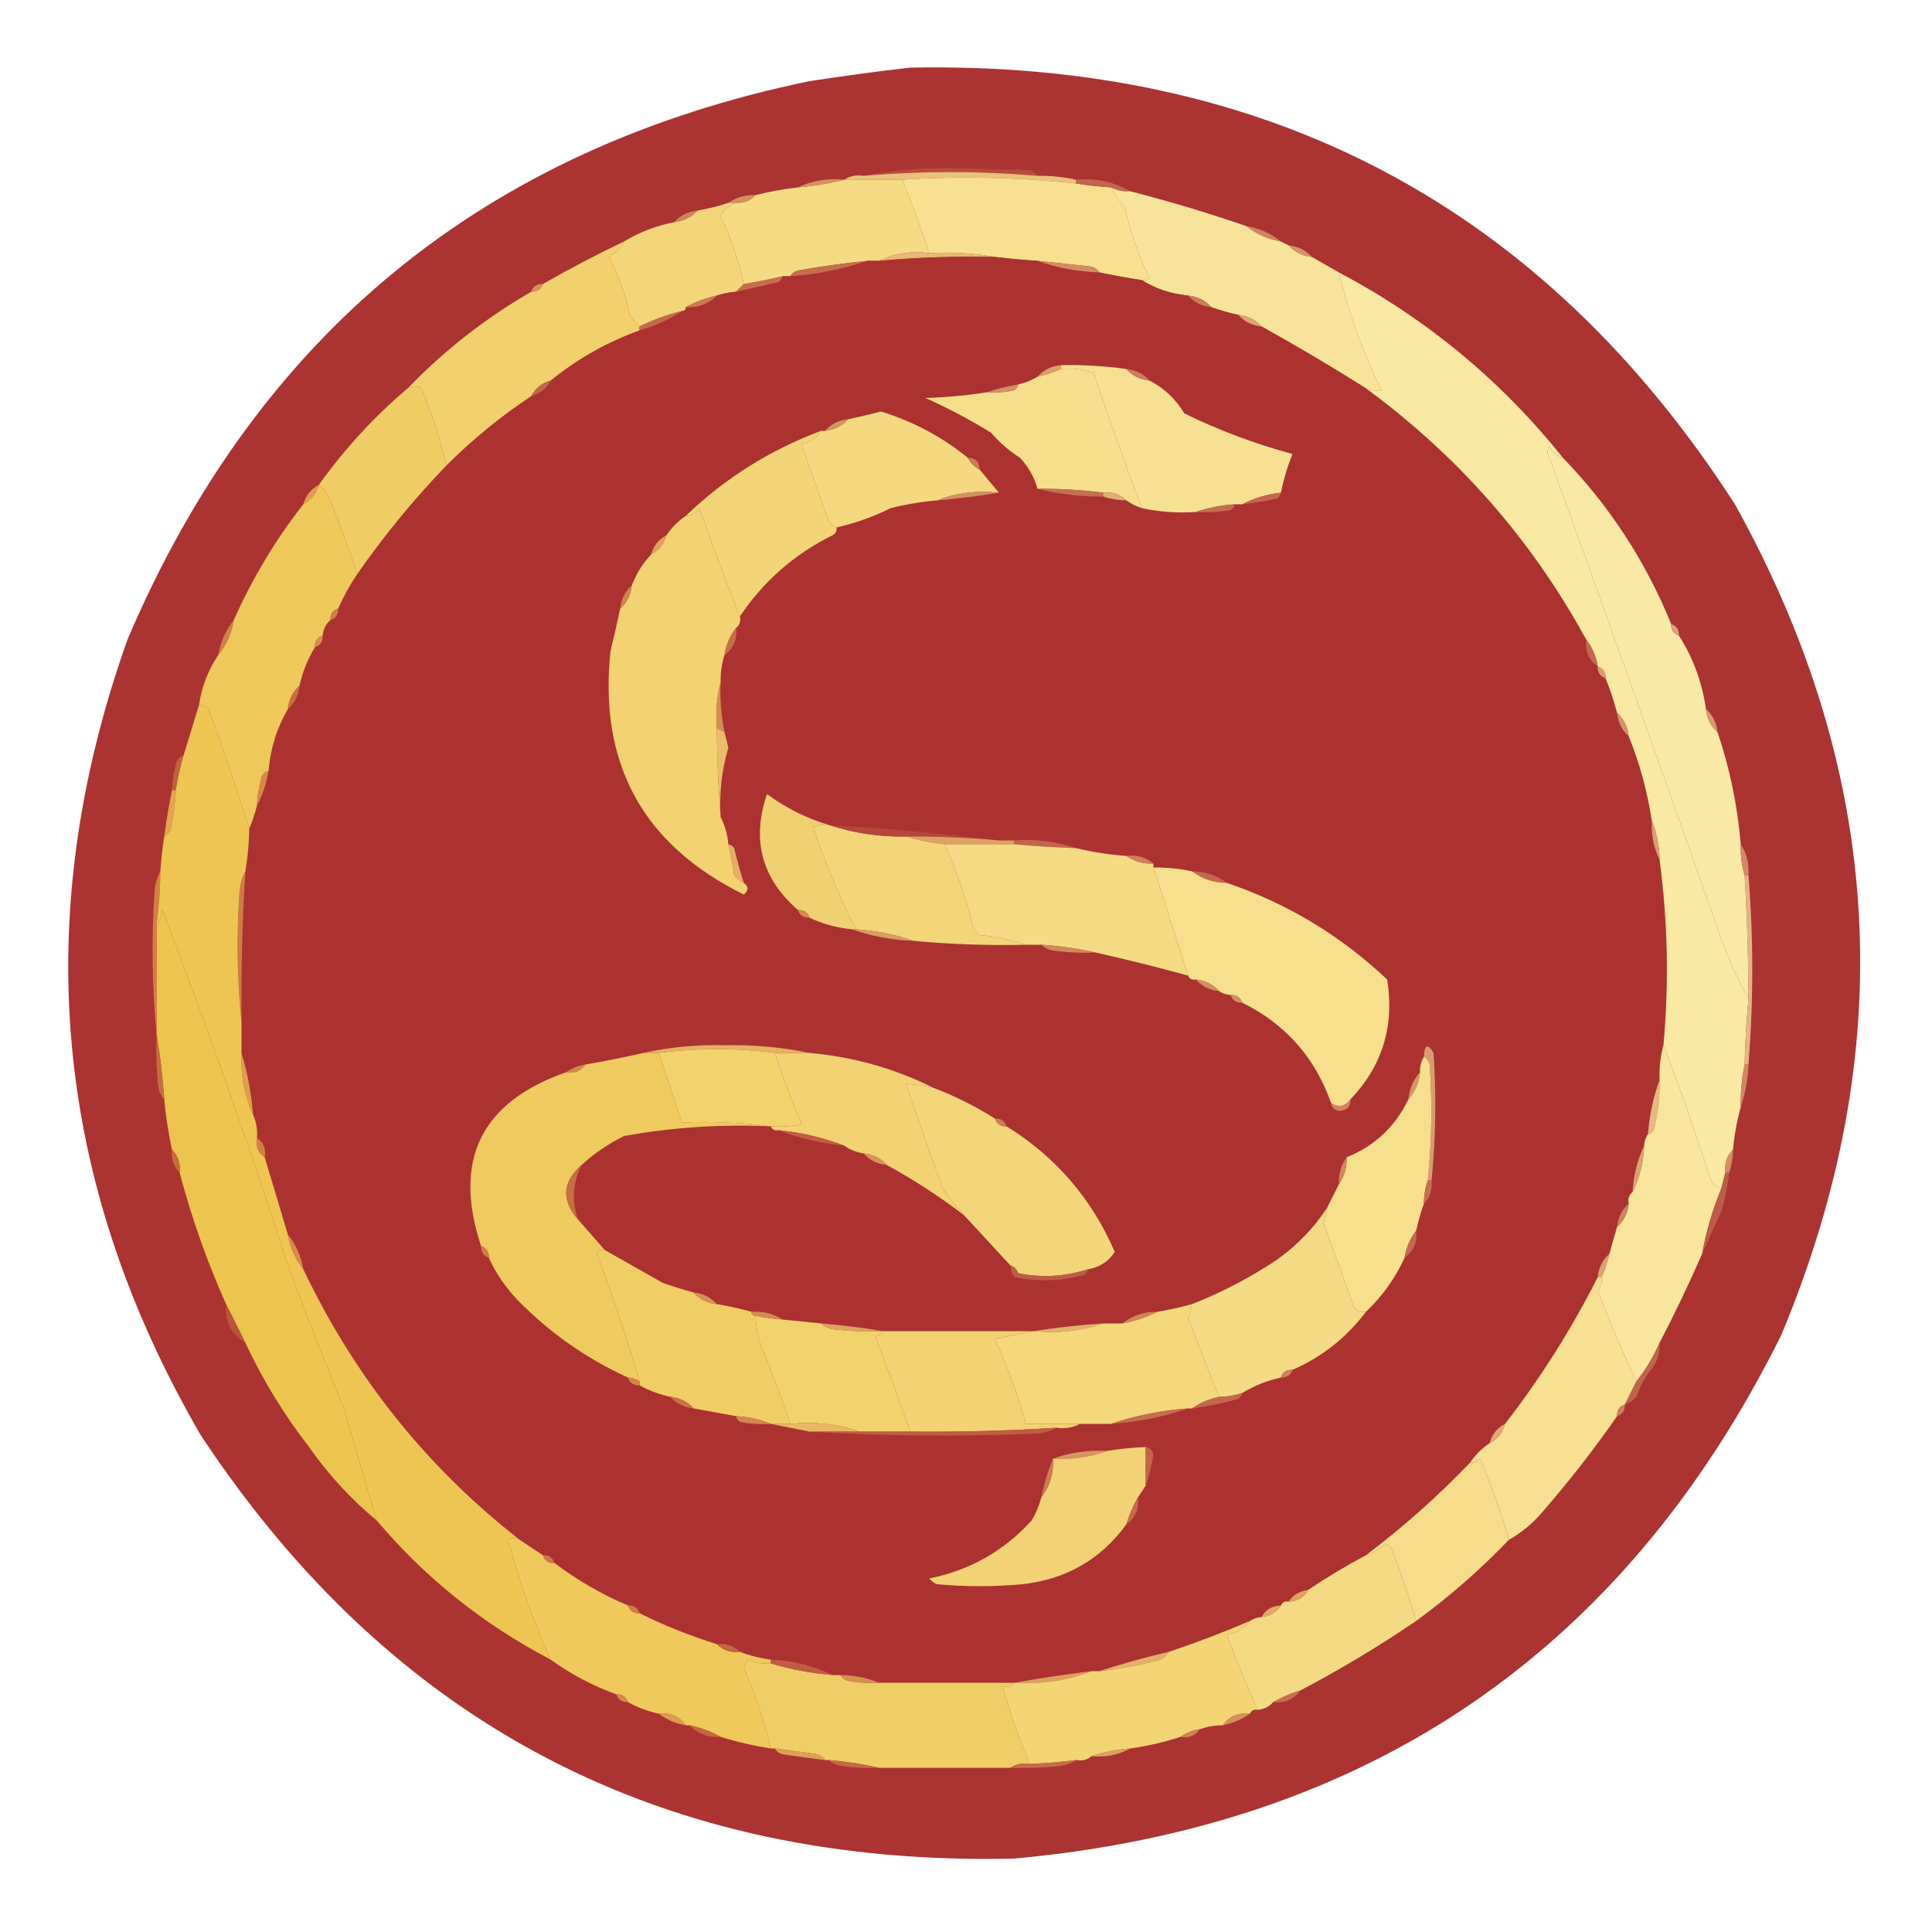 <?xml version="1.0" encoding="UTF-8"?> <svg xmlns="http://www.w3.org/2000/svg" xmlns:xlink="http://www.w3.org/1999/xlink" width="500px" height="500px" style="shape-rendering:geometricPrecision; text-rendering:geometricPrecision; image-rendering:optimizeQuality; fill-rule:evenodd; clip-rule:evenodd"> <g> <path style="opacity:0.998" fill="#ab3332" d="M 235.5,17.5 C 328.079,15.696 399.246,53.362 449,130.5C 487.757,200.221 491.757,271.887 461,345.5C 420.282,427.477 354.115,472.644 262.5,481C 171.803,483.075 101.636,446.575 52,371.5C 13.806,305.852 7.473,237.185 33,165.5C 66.605,86.565 125.438,38.399 209.5,21C 218.292,19.652 226.959,18.486 235.5,17.5 Z"></path> </g> <g> <path style="opacity:1" fill="#b64c3e" d="M 268.5,45.5 C 253.491,44.225 238.491,44.225 223.5,45.5C 230.301,44.169 237.467,43.503 245,43.5C 252.167,43.667 259.333,43.833 266.5,44C 267.416,44.278 268.082,44.778 268.5,45.5 Z"></path> </g> <g> <path style="opacity:1" fill="#e9c27c" d="M 268.5,45.5 C 271.881,45.459 275.214,45.793 278.5,46.5C 278.5,46.833 278.5,47.167 278.5,47.5C 263.5,45.874 248.5,45.541 233.5,46.5C 228.5,46.5 223.5,46.5 218.5,46.5C 219.919,45.549 221.585,45.215 223.5,45.5C 238.491,44.225 253.491,44.225 268.5,45.5 Z"></path> </g> <g> <path style="opacity:1" fill="#f5dc84" d="M 218.5,46.5 C 223.5,46.5 228.5,46.5 233.5,46.5C 236.029,52.752 238.362,59.086 240.5,65.5C 235.706,64.903 231.373,65.57 227.5,67.5C 226.5,67.5 225.5,67.5 224.5,67.5C 218.476,68.099 212.476,68.932 206.5,70C 205.584,70.278 204.918,70.778 204.5,71.5C 203.833,71.5 203.167,71.5 202.5,71.5C 199.198,72.294 195.865,72.96 192.5,73.5C 191.188,67.396 189.188,61.562 186.5,56C 187.347,54.229 188.68,53.063 190.5,52.5C 192.553,52.598 194.22,51.931 195.5,50.5C 199.112,49.578 202.779,48.911 206.5,48.5C 210.684,48.149 214.684,47.482 218.5,46.5 Z"></path> </g> <g> <path style="opacity:1" fill="#f7e190" d="M 278.5,47.5 C 281.482,47.963 284.482,48.296 287.5,48.5C 288.421,50.269 289.588,51.935 291,53.5C 292.493,59.968 294.659,66.135 297.5,72C 296.906,72.464 296.239,72.631 295.5,72.5C 291.807,71.94 288.14,71.273 284.5,70.5C 284.082,69.778 283.416,69.278 282.5,69C 277.829,68.463 273.162,67.963 268.5,67.5C 264.821,67.276 261.154,66.942 257.5,66.5C 252.025,65.511 246.358,65.178 240.5,65.5C 238.362,59.086 236.029,52.752 233.5,46.5C 248.5,45.541 263.5,45.874 278.5,47.5 Z"></path> </g> <g> <path style="opacity:1" fill="#c2664d" d="M 278.5,47.5 C 278.5,47.167 278.5,46.833 278.5,46.5C 283.607,46.044 288.274,47.044 292.5,49.5C 290.708,49.634 289.042,49.301 287.5,48.5C 284.482,48.296 281.482,47.963 278.5,47.5 Z"></path> </g> <g> <path style="opacity:1" fill="#d5935f" d="M 218.5,46.5 C 214.684,47.482 210.684,48.149 206.5,48.5C 210.183,46.75 214.183,46.083 218.5,46.5 Z"></path> </g> <g> <path style="opacity:1" fill="#d5915c" d="M 195.5,50.5 C 194.22,51.931 192.553,52.598 190.5,52.5C 189.833,52.5 189.167,52.5 188.5,52.5C 190.515,51.076 192.848,50.41 195.5,50.5 Z"></path> </g> <g> <path style="opacity:1" fill="#cf8456" d="M 180.5,54.5 C 178.967,56.245 176.967,57.245 174.5,57.5C 176.033,55.755 178.033,54.755 180.5,54.5 Z"></path> </g> <g> <path style="opacity:1" fill="#f3d679" d="M 188.5,52.5 C 189.167,52.5 189.833,52.5 190.5,52.5C 188.68,53.063 187.347,54.229 186.5,56C 189.188,61.562 191.188,67.396 192.5,73.5C 191.833,74.167 191.167,74.833 190.5,75.5C 188.784,75.629 187.117,75.962 185.5,76.5C 182.603,77.129 179.936,78.129 177.5,79.5C 177.5,80.167 177.167,80.5 176.5,80.5C 172.605,81.462 168.939,82.796 165.5,84.5C 164.685,83.571 163.852,82.571 163,81.5C 161.923,76.172 160.09,71.172 157.5,66.5C 159.375,65.591 160.708,64.257 161.5,62.5C 165.499,60.078 169.832,58.412 174.5,57.5C 176.967,57.245 178.967,56.245 180.5,54.5C 183.221,54.037 185.888,53.37 188.5,52.5 Z"></path> </g> <g> <path style="opacity:1" fill="#cf8561" d="M 322.5,58.5 C 325.947,59.083 328.947,60.416 331.5,62.5C 328.053,61.917 325.053,60.584 322.5,58.5 Z"></path> </g> <g> <path style="opacity:1" fill="#f7e49a" d="M 287.5,48.5 C 289.042,49.301 290.708,49.634 292.5,49.5C 302.645,52.105 312.645,55.105 322.5,58.5C 325.053,60.584 328.053,61.917 331.5,62.5C 332.167,62.833 332.833,63.167 333.5,63.5C 335.033,65.245 337.033,66.245 339.5,66.5C 341.833,67.833 344.167,69.167 346.5,70.5C 349.085,81.09 352.751,91.256 357.5,101C 356.181,101.195 354.847,101.028 353.5,100.5C 344.588,94.883 335.588,89.549 326.5,84.5C 324.967,82.755 322.967,81.755 320.5,81.5C 318.106,80.985 315.772,80.319 313.5,79.5C 311.967,77.755 309.967,76.755 307.5,76.5C 303.052,76.066 299.052,74.732 295.5,72.5C 296.239,72.631 296.906,72.464 297.5,72C 294.659,66.135 292.493,59.968 291,53.5C 289.588,51.935 288.421,50.269 287.5,48.5 Z"></path> </g> <g> <path style="opacity:1" fill="#e6b976" d="M 240.5,65.5 C 246.358,65.178 252.025,65.511 257.5,66.5C 247.468,66.27 237.468,66.604 227.5,67.5C 231.373,65.57 235.706,64.903 240.5,65.5 Z"></path> </g> <g> <path style="opacity:1" fill="#d5936d" d="M 333.5,63.5 C 335.967,63.755 337.967,64.755 339.5,66.5C 337.033,66.245 335.033,65.245 333.5,63.5 Z"></path> </g> <g> <path style="opacity:1" fill="#ab3231" d="M 257.5,66.5 C 261.154,66.942 264.821,67.276 268.5,67.5C 273.547,69.306 278.88,70.306 284.5,70.5C 288.14,71.273 291.807,71.94 295.5,72.5C 299.052,74.732 303.052,76.066 307.5,76.5C 309.033,78.245 311.033,79.245 313.5,79.5C 315.772,80.319 318.106,80.985 320.5,81.5C 322.033,83.245 324.033,84.245 326.5,84.5C 335.588,89.549 344.588,94.883 353.5,100.5C 377.397,118.025 396.397,139.692 410.5,165.5C 410.166,168.491 411.166,170.824 413.5,172.5C 413.427,174.027 414.094,175.027 415.5,175.5C 416.698,178.426 417.698,181.426 418.5,184.5C 418.755,186.967 419.755,188.967 421.5,190.5C 424.345,197.527 426.345,204.861 427.5,212.5C 427.322,216.122 427.989,219.456 429.5,222.5C 431.623,238.418 431.956,254.418 430.5,270.5C 429.701,273.43 429.368,276.43 429.5,279.5C 427.87,283.911 426.87,288.578 426.5,293.5C 425.89,294.391 425.557,295.391 425.5,296.5C 423.755,300.2 422.755,304.2 422.5,308.5C 421.596,309.209 421.263,310.209 421.5,311.5C 419.755,313.033 418.755,315.033 418.5,317.5C 417.833,319.833 417.167,322.167 416.5,324.5C 414.755,326.033 413.755,328.033 413.5,330.5C 406.717,343.947 398.717,356.614 389.5,368.5C 387.413,369.585 386.08,371.251 385.5,373.5C 383.5,374.833 381.833,376.5 380.5,378.5C 372.069,387.271 363.069,395.271 353.5,402.5C 348.326,405.252 343.326,408.252 338.5,411.5C 336.326,411.75 334.659,412.75 333.5,414.5C 332.508,414.328 331.842,414.662 331.5,415.5C 329.152,415.592 327.486,416.592 326.5,418.5C 325.391,418.557 324.391,418.89 323.5,419.5C 316.566,422.472 309.566,425.139 302.5,427.5C 296.306,428.93 290.306,430.596 284.5,432.5C 283.833,432.5 283.167,432.5 282.5,432.5C 275.673,433.331 269.006,434.331 262.5,435.5C 250.833,435.5 239.167,435.5 227.5,435.5C 224.411,434.215 221.078,433.549 217.5,433.5C 216.833,433.5 216.167,433.5 215.5,433.5C 210.545,431.11 205.212,429.776 199.5,429.5C 196.733,429.142 194.067,428.475 191.5,427.5C 189.898,425.926 187.898,425.259 185.5,425.5C 178.5,423.322 171.834,420.655 165.5,417.5C 165.027,416.094 164.027,415.427 162.5,415.5C 155.668,412.588 149.334,408.921 143.5,404.5C 143.027,403.094 142.027,402.427 140.5,402.5C 138.5,401.167 136.5,399.833 134.5,398.5C 110.473,379.769 91.806,356.436 78.5,328.5C 77.917,325.053 76.584,322.053 74.5,319.5C 72.5,312.833 70.5,306.167 68.5,299.5C 68.88,297.302 68.213,295.635 66.5,294.5C 66.675,292.379 66.341,290.379 65.5,288.5C 65.044,282.939 64.044,277.606 62.5,272.5C 62.5,269.833 62.5,267.167 62.5,264.5C 62.367,251.484 62.701,238.484 63.5,225.5C 64.114,221.865 64.448,218.198 64.5,214.5C 65.285,212.626 65.952,210.626 66.5,208.5C 67.946,205.746 68.946,202.746 69.5,199.5C 69.984,193.719 71.651,188.386 74.5,183.5C 76.245,181.967 77.245,179.967 77.5,177.5C 78.298,173.911 79.631,170.578 81.5,167.5C 82.906,167.027 83.573,166.027 83.5,164.5C 83.66,162.847 84.326,161.514 85.5,160.5C 86.906,160.027 87.573,159.027 87.5,157.5C 88.913,154.339 90.58,151.339 92.5,148.5C 99.381,138.61 107.048,129.276 115.5,120.5C 122.252,113.744 129.586,107.744 137.5,102.5C 139.795,101.864 141.461,100.531 142.5,98.5C 149.412,92.876 157.078,88.543 165.5,85.5C 169.527,84.391 173.193,82.724 176.5,80.5C 177.167,80.5 177.5,80.167 177.5,79.5C 180.716,79.654 183.383,78.654 185.5,76.5C 187.117,75.962 188.784,75.629 190.5,75.5C 194.144,74.685 197.811,73.852 201.5,73C 202.056,72.617 202.389,72.117 202.5,71.5C 203.167,71.5 203.833,71.5 204.5,71.5C 211.461,70.989 218.127,69.656 224.5,67.5C 225.5,67.5 226.5,67.5 227.5,67.5C 237.468,66.604 247.468,66.27 257.5,66.5 Z"></path> </g> <g> <path style="opacity:1" fill="#c56e4d" d="M 224.5,67.5 C 218.127,69.656 211.461,70.989 204.5,71.5C 204.918,70.778 205.584,70.278 206.5,70C 212.476,68.932 218.476,68.099 224.5,67.5 Z"></path> </g> <g> <path style="opacity:1" fill="#d38c62" d="M 268.5,67.5 C 273.162,67.963 277.829,68.463 282.5,69C 283.416,69.278 284.082,69.778 284.5,70.5C 278.88,70.306 273.547,69.306 268.5,67.5 Z"></path> </g> <g> <path style="opacity:1" fill="#c56e4c" d="M 202.5,71.5 C 202.389,72.117 202.056,72.617 201.5,73C 197.811,73.852 194.144,74.685 190.5,75.5C 191.167,74.833 191.833,74.167 192.5,73.5C 195.865,72.96 199.198,72.294 202.5,71.5 Z"></path> </g> <g> <path style="opacity:1" fill="#d69359" d="M 140.5,73.5 C 140.027,74.906 139.027,75.573 137.5,75.5C 137.973,74.094 138.973,73.427 140.5,73.5 Z"></path> </g> <g> <path style="opacity:1" fill="#cb7a50" d="M 185.5,76.5 C 183.383,78.654 180.716,79.654 177.5,79.5C 179.936,78.129 182.603,77.129 185.5,76.5 Z"></path> </g> <g> <path style="opacity:1" fill="#cc7e5b" d="M 307.5,76.5 C 309.967,76.755 311.967,77.755 313.5,79.5C 311.033,79.245 309.033,78.245 307.5,76.5 Z"></path> </g> <g> <path style="opacity:1" fill="#f1d06d" d="M 161.5,62.5 C 160.708,64.257 159.375,65.591 157.5,66.5C 160.09,71.172 161.923,76.172 163,81.5C 163.852,82.571 164.685,83.571 165.5,84.5C 165.5,84.833 165.5,85.167 165.5,85.5C 157.078,88.543 149.412,92.876 142.5,98.5C 140.246,99.124 138.579,100.457 137.5,102.5C 129.586,107.744 122.252,113.744 115.5,120.5C 113.945,113.604 111.778,106.937 109,100.5C 108.014,99.829 106.847,99.829 105.5,100.5C 114.996,90.67 125.663,82.337 137.5,75.5C 139.027,75.573 140.027,74.906 140.5,73.5C 147.303,69.597 154.303,65.93 161.5,62.5 Z"></path> </g> <g> <path style="opacity:1" fill="#c46949" d="M 176.5,80.5 C 173.193,82.724 169.527,84.391 165.5,85.5C 165.5,85.167 165.5,84.833 165.5,84.5C 168.939,82.796 172.605,81.462 176.5,80.5 Z"></path> </g> <g> <path style="opacity:1" fill="#dda573" d="M 320.5,81.5 C 322.967,81.755 324.967,82.755 326.5,84.5C 324.033,84.245 322.033,83.245 320.5,81.5 Z"></path> </g> <g> <path style="opacity:1" fill="#f9e9a3" d="M 346.5,70.5 C 369.133,82.463 388.467,98.463 404.5,118.5C 402.926,118.063 401.759,117.063 401,115.5C 400.333,116.5 400.333,117.5 401,118.5C 416.21,160.464 431.21,202.464 446,244.5C 447.914,249.47 450.081,254.137 452.5,258.5C 451.968,264.152 451.635,269.819 451.5,275.5C 450.756,279.119 450.423,282.785 450.5,286.5C 449.515,290.076 448.848,293.742 448.5,297.5C 446.926,299.102 446.259,301.102 446.5,303.5C 446.167,304.833 445.833,306.167 445.5,307.5C 443.868,307.175 442.868,306.175 442.5,304.5C 438.789,292.947 434.789,281.614 430.5,270.5C 431.956,254.418 431.623,238.418 429.5,222.5C 429.451,218.922 428.785,215.589 427.5,212.5C 426.345,204.861 424.345,197.527 421.5,190.5C 421.245,188.033 420.245,186.033 418.5,184.5C 417.698,181.426 416.698,178.426 415.5,175.5C 415.573,173.973 414.906,172.973 413.5,172.5C 413.065,169.843 412.065,167.509 410.5,165.5C 396.397,139.692 377.397,118.025 353.5,100.5C 354.847,101.028 356.181,101.195 357.5,101C 352.751,91.256 349.085,81.09 346.5,70.5 Z"></path> </g> <g> <path style="opacity:1" fill="#f6df8c" d="M 274.5,95.5 C 277.448,95.223 280.281,95.556 283,96.5C 287.025,108.294 291.191,119.961 295.5,131.5C 294.005,131.011 292.671,130.345 291.5,129.5C 289.898,127.926 287.898,127.259 285.5,127.5C 279.862,126.78 274.196,126.447 268.5,126.5C 267.657,123.484 266.157,120.817 264,118.5C 261.205,116.707 258.705,114.54 256.5,112C 251.048,108.625 245.382,105.625 239.5,103C 245.016,102.827 250.349,102.327 255.5,101.5C 257.857,101.663 260.19,101.497 262.5,101C 263.056,100.617 263.389,100.117 263.5,99.5C 265.284,99.108 266.95,98.441 268.5,97.5C 270.579,97.029 272.579,96.363 274.5,95.5 Z"></path> </g> <g> <path style="opacity:1" fill="#f6e192" d="M 274.5,95.5 C 274.5,95.167 274.5,94.833 274.5,94.5C 280.203,94.375 285.87,94.708 291.5,95.5C 293.033,97.245 295.033,98.245 297.5,98.5C 301.287,100.452 304.287,103.286 306.5,107C 315.527,111.397 324.86,114.897 334.5,117.5C 333.201,120.684 332.201,124.017 331.5,127.5C 327.884,127.899 324.55,128.899 321.5,130.5C 320.833,130.5 320.167,130.5 319.5,130.5C 315.96,130.753 312.627,131.419 309.5,132.5C 304.637,132.819 299.97,132.486 295.5,131.5C 291.191,119.961 287.025,108.294 283,96.5C 280.281,95.556 277.448,95.223 274.5,95.5 Z"></path> </g> <g> <path style="opacity:1" fill="#dba06b" d="M 274.5,94.5 C 274.5,94.833 274.5,95.167 274.5,95.5C 272.579,96.363 270.579,97.029 268.5,97.5C 270.033,95.755 272.033,94.755 274.5,94.5 Z"></path> </g> <g> <path style="opacity:1" fill="#cc7f5b" d="M 291.5,95.5 C 293.967,95.755 295.967,96.755 297.5,98.5C 295.033,98.245 293.033,97.245 291.5,95.5 Z"></path> </g> <g> <path style="opacity:1" fill="#f0cc65" d="M 115.5,120.5 C 107.048,129.276 99.381,138.61 92.5,148.5C 90.36,142.079 88.027,135.746 85.5,129.5C 84.828,127.84 83.828,126.507 82.5,125.5C 89.254,116.09 96.92,107.756 105.5,100.5C 106.847,99.829 108.014,99.829 109,100.5C 111.778,106.937 113.945,113.604 115.5,120.5 Z"></path> </g> <g> <path style="opacity:1" fill="#c26746" d="M 142.5,98.5 C 141.461,100.531 139.795,101.864 137.5,102.5C 138.579,100.457 140.246,99.124 142.5,98.5 Z"></path> </g> <g> <path style="opacity:1" fill="#d49163" d="M 263.5,99.5 C 263.389,100.117 263.056,100.617 262.5,101C 260.19,101.497 257.857,101.663 255.5,101.5C 258.003,100.629 260.67,99.963 263.5,99.5 Z"></path> </g> <g> <path style="opacity:1" fill="#f4d981" d="M 250.5,118.5 C 251.167,119.833 252.167,120.833 253.5,121.5C 255.156,123.46 256.823,125.46 258.5,127.5C 252.729,126.887 247.396,127.554 242.5,129.5C 238.456,129.844 234.456,130.51 230.5,131.5C 226.025,133.739 221.358,135.406 216.5,136.5C 215.21,135.942 214.377,134.942 214,133.5C 211.759,127.375 209.592,121.209 207.5,115C 209.76,114.451 211.426,113.284 212.5,111.5C 212.833,111.5 213.167,111.5 213.5,111.5C 215.967,111.245 217.967,110.245 219.5,108.5C 222.332,107.9 225.165,107.233 228,106.5C 236.404,109.11 243.904,113.11 250.5,118.5 Z"></path> </g> <g> <path style="opacity:1" fill="#d6955e" d="M 219.5,108.5 C 217.967,110.245 215.967,111.245 213.5,111.5C 215.033,109.755 217.033,108.755 219.5,108.5 Z"></path> </g> <g> <path style="opacity:1" fill="#cc7d57" d="M 250.5,118.5 C 252.5,118.5 253.5,119.5 253.5,121.5C 252.167,120.833 251.167,119.833 250.5,118.5 Z"></path> </g> <g> <path style="opacity:1" fill="#f3d578" d="M 212.5,111.5 C 211.426,113.284 209.76,114.451 207.5,115C 209.592,121.209 211.759,127.375 214,133.5C 214.377,134.942 215.21,135.942 216.5,136.5C 216.631,137.376 216.298,138.043 215.5,138.5C 205.601,143.403 197.601,150.403 191.5,159.5C 187.829,150.294 184.329,140.961 181,131.5C 180.184,132.823 179.017,133.489 177.5,133.5C 187.56,123.805 199.227,116.472 212.5,111.5 Z"></path> </g> <g> <path style="opacity:1" fill="#dc9f51" d="M 82.5,125.5 C 81.865,127.795 80.531,129.461 78.5,130.5C 79.124,128.246 80.457,126.579 82.5,125.5 Z"></path> </g> <g> <path style="opacity:1" fill="#d49060" d="M 258.5,127.5 C 253.331,128.381 247.998,129.048 242.5,129.5C 247.396,127.554 252.729,126.887 258.5,127.5 Z"></path> </g> <g> <path style="opacity:1" fill="#c66f52" d="M 268.5,126.5 C 274.196,126.447 279.862,126.78 285.5,127.5C 285.5,127.833 285.5,128.167 285.5,128.5C 279.611,128.55 273.944,127.884 268.5,126.5 Z"></path> </g> <g> <path style="opacity:1" fill="#e0ad73" d="M 285.5,128.5 C 285.5,128.167 285.5,127.833 285.5,127.5C 287.898,127.259 289.898,127.926 291.5,129.5C 289.435,129.483 287.435,129.15 285.5,128.5 Z"></path> </g> <g> <path style="opacity:1" fill="#c3684e" d="M 331.5,127.5 C 331.389,128.117 331.056,128.617 330.5,129C 327.522,129.696 324.522,130.196 321.5,130.5C 324.55,128.899 327.884,127.899 331.5,127.5 Z"></path> </g> <g> <path style="opacity:1" fill="#c56d51" d="M 319.5,130.5 C 319.389,131.117 319.056,131.617 318.5,132C 315.518,132.498 312.518,132.665 309.5,132.5C 312.627,131.419 315.96,130.753 319.5,130.5 Z"></path> </g> <g> <path style="opacity:1" fill="#f9e9a7" d="M 404.5,118.5 C 416.584,130.991 425.917,145.324 432.5,161.5C 432.427,163.027 433.094,164.027 434.5,164.5C 438.172,170.207 440.505,176.54 441.5,183.5C 441.755,185.967 442.755,187.967 444.5,189.5C 447.671,198.841 449.671,208.508 450.5,218.5C 450.401,221.237 450.735,223.904 451.5,226.5C 452.15,237.154 452.484,247.821 452.5,258.5C 450.081,254.137 447.914,249.47 446,244.5C 431.21,202.464 416.21,160.464 401,118.5C 400.333,117.5 400.333,116.5 401,115.5C 401.759,117.063 402.926,118.063 404.5,118.5 Z"></path> </g> <g> <path style="opacity:1" fill="#dda25f" d="M 172.5,138.5 C 171.864,140.795 170.531,142.461 168.5,143.5C 169.124,141.246 170.457,139.579 172.5,138.5 Z"></path> </g> <g> <path style="opacity:1" fill="#efc85b" d="M 82.5,125.5 C 83.828,126.507 84.828,127.84 85.5,129.5C 88.027,135.746 90.36,142.079 92.5,148.5C 90.58,151.339 88.913,154.339 87.5,157.5C 86.094,157.973 85.427,158.973 85.5,160.5C 84.326,161.514 83.66,162.847 83.5,164.5C 82.094,164.973 81.427,165.973 81.5,167.5C 79.631,170.578 78.298,173.911 77.5,177.5C 75.755,179.033 74.755,181.033 74.5,183.5C 71.651,188.386 69.984,193.719 69.5,199.5C 68.351,199.791 67.684,200.624 67.5,202C 66.923,204.137 66.59,206.304 66.5,208.5C 65.952,210.626 65.285,212.626 64.5,214.5C 61.233,204.074 57.733,193.741 54,183.5C 53.329,182.748 52.496,182.414 51.5,182.5C 52.183,177.783 53.85,173.449 56.5,169.5C 58.584,166.947 59.917,163.947 60.5,160.5C 65.275,149.734 71.275,139.734 78.5,130.5C 80.531,129.461 81.865,127.795 82.5,125.5 Z"></path> </g> <g> <path style="opacity:1" fill="#f2d271" d="M 191.5,159.5 C 191.737,160.791 191.404,161.791 190.5,162.5C 188.935,164.509 187.935,166.843 187.5,169.5C 186.781,171.764 186.448,174.097 186.5,176.5C 185.517,180.298 185.183,184.298 185.5,188.5C 185.575,196.283 185.908,203.95 186.5,211.5C 187.612,213.599 188.279,215.933 188.5,218.5C 189.105,221.127 189.605,223.793 190,226.5C 190.708,227.381 191.542,228.047 192.5,228.5C 193.776,229.386 193.776,230.386 192.5,231.5C 166.398,218.639 154.898,197.639 158,168.5C 158.9,164.829 159.734,161.163 160.5,157.5C 162.245,155.967 163.245,153.967 163.5,151.5C 164.68,148.46 166.347,145.794 168.5,143.5C 170.531,142.461 171.864,140.795 172.5,138.5C 173.833,136.5 175.5,134.833 177.5,133.5C 179.017,133.489 180.184,132.823 181,131.5C 184.329,140.961 187.829,150.294 191.5,159.5 Z"></path> </g> <g> <path style="opacity:1" fill="#cf8352" d="M 163.5,151.5 C 163.245,153.967 162.245,155.967 160.5,157.5C 160.755,155.033 161.755,153.033 163.5,151.5 Z"></path> </g> <g> <path style="opacity:1" fill="#ce8047" d="M 87.5,157.5 C 87.573,159.027 86.906,160.027 85.5,160.5C 85.427,158.973 86.094,157.973 87.5,157.5 Z"></path> </g> <g> <path style="opacity:1" fill="#dba27a" d="M 432.5,161.5 C 433.906,161.973 434.573,162.973 434.5,164.5C 433.094,164.027 432.427,163.027 432.5,161.5 Z"></path> </g> <g> <path style="opacity:1" fill="#d08247" d="M 60.5,160.5 C 59.917,163.947 58.584,166.947 56.5,169.5C 57.083,166.053 58.416,163.053 60.5,160.5 Z"></path> </g> <g> <path style="opacity:1" fill="#c66e4a" d="M 190.5,162.5 C 190.834,165.491 189.834,167.824 187.5,169.5C 187.935,166.843 188.935,164.509 190.5,162.5 Z"></path> </g> <g> <path style="opacity:1" fill="#d58e4d" d="M 83.5,164.5 C 83.573,166.027 82.906,167.027 81.5,167.5C 81.427,165.973 82.094,164.973 83.5,164.5 Z"></path> </g> <g> <path style="opacity:1" fill="#c36853" d="M 410.5,165.5 C 412.065,167.509 413.065,169.843 413.5,172.5C 411.166,170.824 410.166,168.491 410.5,165.5 Z"></path> </g> <g> <path style="opacity:1" fill="#d99d76" d="M 413.5,172.5 C 414.906,172.973 415.573,173.973 415.5,175.5C 414.094,175.027 413.427,174.027 413.5,172.5 Z"></path> </g> <g> <path style="opacity:1" fill="#d48e56" d="M 186.5,176.5 C 186.294,180.898 186.627,185.232 187.5,189.5C 186.833,189.167 186.167,188.833 185.5,188.5C 185.183,184.298 185.517,180.298 186.5,176.5 Z"></path> </g> <g> <path style="opacity:1" fill="#c87142" d="M 77.5,177.5 C 77.245,179.967 76.245,181.967 74.5,183.5C 74.755,181.033 75.755,179.033 77.5,177.5 Z"></path> </g> <g> <path style="opacity:1" fill="#d79975" d="M 441.5,183.5 C 443.245,185.033 444.245,187.033 444.5,189.5C 442.755,187.967 441.755,185.967 441.5,183.5 Z"></path> </g> <g> <path style="opacity:1" fill="#d4926f" d="M 418.5,184.5 C 420.245,186.033 421.245,188.033 421.5,190.5C 419.755,188.967 418.755,186.967 418.5,184.5 Z"></path> </g> <g> <path style="opacity:1" fill="#e9bd6a" d="M 185.5,188.5 C 186.167,188.833 186.833,189.167 187.5,189.5C 187.821,190.817 188.154,192.151 188.5,193.5C 186.766,199.365 186.1,205.365 186.5,211.5C 185.908,203.95 185.575,196.283 185.5,188.5 Z"></path> </g> <g> <path style="opacity:1" fill="#c1623d" d="M 47.5,195.5 C 46.677,198.461 46.01,201.461 45.5,204.5C 45.167,204.5 44.833,204.5 44.5,204.5C 44.59,202.304 44.923,200.137 45.5,198C 45.684,196.624 46.351,195.791 47.5,195.5 Z"></path> </g> <g> <path style="opacity:1" fill="#d38b49" d="M 69.5,199.5 C 68.946,202.746 67.946,205.746 66.5,208.5C 66.59,206.304 66.923,204.137 67.5,202C 67.684,200.624 68.351,199.791 69.5,199.5 Z"></path> </g> <g> <path style="opacity:1" fill="#f1d072" d="M 214.5,213.5 C 213.127,213.343 211.793,213.51 210.5,214C 213.497,223.213 217.164,232.047 221.5,240.5C 221.167,240.5 220.833,240.5 220.5,240.5C 216.554,240.118 212.888,239.118 209.5,237.5C 209.027,236.094 208.027,235.427 206.5,235.5C 197.123,227.36 194.457,217.36 198.5,205.5C 203.429,209.133 208.763,211.799 214.5,213.5 Z"></path> </g> <g> <path style="opacity:1" fill="#f3d679" d="M 214.5,213.5 C 220.868,215.601 227.535,216.601 234.5,216.5C 237.656,217.434 240.989,218.101 244.5,218.5C 247.686,225.549 250.186,232.882 252,240.5C 252.5,241 253,241.5 253.5,242C 257.736,242.335 261.736,243.168 265.5,244.5C 255.801,244.725 246.134,244.392 236.5,243.5C 231.761,241.851 226.761,240.851 221.5,240.5C 217.164,232.047 213.497,223.213 210.5,214C 211.793,213.51 213.127,213.343 214.5,213.5 Z"></path> </g> <g> <path style="opacity:1" fill="#e0a74d" d="M 44.5,204.5 C 44.833,204.5 45.167,204.5 45.5,204.5C 45.364,207.35 45.031,210.183 44.5,213C 44.392,214.681 43.725,215.848 42.5,216.5C 43.038,212.476 43.705,208.476 44.5,204.5 Z"></path> </g> <g> <path style="opacity:1" fill="#b4473a" d="M 214.5,213.5 C 229.505,214.41 244.171,215.743 258.5,217.5C 250.521,216.776 242.521,216.442 234.5,216.5C 227.535,216.601 220.868,215.601 214.5,213.5 Z"></path> </g> <g> <path style="opacity:1" fill="#da9f76" d="M 427.5,212.5 C 428.785,215.589 429.451,218.922 429.5,222.5C 427.989,219.456 427.322,216.122 427.5,212.5 Z"></path> </g> <g> <path style="opacity:1" fill="#dda365" d="M 234.5,216.5 C 242.521,216.442 250.521,216.776 258.5,217.5C 259.833,217.5 261.167,217.5 262.5,217.5C 262.5,217.833 262.5,218.167 262.5,218.5C 256.5,218.5 250.5,218.5 244.5,218.5C 240.989,218.101 237.656,217.434 234.5,216.5 Z"></path> </g> <g> <path style="opacity:1" fill="#c16549" d="M 262.5,218.5 C 262.5,218.167 262.5,217.833 262.5,217.5C 268.114,217.073 273.447,217.74 278.5,219.5C 273.155,219.313 267.822,218.98 262.5,218.5 Z"></path> </g> <g> <path style="opacity:1" fill="#f5db83" d="M 244.5,218.5 C 250.5,218.5 256.5,218.5 262.5,218.5C 267.822,218.98 273.155,219.313 278.5,219.5C 282.739,220.535 287.072,221.201 291.5,221.5C 293.515,222.924 295.848,223.59 298.5,223.5C 298.5,223.833 298.5,224.167 298.5,224.5C 301.458,233.812 304.458,243.146 307.5,252.5C 299.46,250.279 291.46,248.279 283.5,246.5C 279.02,245.479 274.353,244.813 269.5,244.5C 268.167,244.5 266.833,244.5 265.5,244.5C 261.736,243.168 257.736,242.335 253.5,242C 253,241.5 252.5,241 252,240.5C 250.186,232.882 247.686,225.549 244.5,218.5 Z"></path> </g> <g> <path style="opacity:1" fill="#cd8059" d="M 291.5,221.5 C 294.228,221.171 296.562,221.837 298.5,223.5C 295.848,223.59 293.515,222.924 291.5,221.5 Z"></path> </g> <g> <path style="opacity:1" fill="#d08969" d="M 450.5,218.5 C 452.04,220.838 452.706,223.505 452.5,226.5C 452.167,226.5 451.833,226.5 451.5,226.5C 450.735,223.904 450.401,221.237 450.5,218.5 Z"></path> </g> <g> <path style="opacity:1" fill="#c36a4e" d="M 308.5,225.5 C 311.916,225.528 314.916,226.528 317.5,228.5C 314.084,228.472 311.084,227.472 308.5,225.5 Z"></path> </g> <g> <path style="opacity:1" fill="#e3b064" d="M 188.5,218.5 C 189.117,218.611 189.617,218.944 190,219.5C 190.739,222.546 191.572,225.546 192.5,228.5C 191.542,228.047 190.708,227.381 190,226.5C 189.605,223.793 189.105,221.127 188.5,218.5 Z"></path> </g> <g> <path style="opacity:1" fill="#f6df8d" d="M 298.5,224.5 C 301.881,224.46 305.214,224.793 308.5,225.5C 311.084,227.472 314.084,228.472 317.5,228.5C 333.094,233.77 346.928,242.103 359,253.5C 360.91,265.56 357.743,275.893 349.5,284.5C 348.065,286.401 346.398,286.734 344.5,285.5C 340.329,273.666 332.662,265 321.5,259.5C 321.027,258.094 320.027,257.427 318.5,257.5C 317.391,257.443 316.391,257.11 315.5,256.5C 313.967,254.755 311.967,253.755 309.5,253.5C 308.508,253.672 307.842,253.338 307.5,252.5C 304.458,243.146 301.458,233.812 298.5,224.5 Z"></path> </g> <g> <path style="opacity:1" fill="#ce7e43" d="M 63.5,225.5 C 62.701,238.484 62.367,251.484 62.5,264.5C 61.341,253.341 61.174,242.008 62,230.5C 62.198,228.618 62.698,226.952 63.5,225.5 Z"></path> </g> <g> <path style="opacity:1" fill="#edc44e" d="M 97.5,393.5 C 90.853,388.016 85.02,381.682 80,374.5C 73.454,366.061 67.954,357.061 63.5,347.5C 61.825,344.123 60.158,340.789 58.5,337.5C 53.589,326.545 49.589,315.212 46.5,303.5C 46.741,301.102 46.074,299.102 44.5,297.5C 43.575,293.21 42.909,288.876 42.5,284.5C 42.102,278.661 41.435,272.994 40.5,267.5C 40.5,258.167 40.5,248.833 40.5,239.5C 41.29,238.391 41.79,237.058 42,235.5C 53.722,265.832 64.555,296.499 74.5,327.5C 79.186,339.928 84.019,352.262 89,364.5C 91.863,374.207 94.696,383.874 97.5,393.5 Z"></path> </g> <g> <path style="opacity:1" fill="#d28954" d="M 206.5,235.5 C 208.027,235.427 209.027,236.094 209.5,237.5C 207.973,237.573 206.973,236.906 206.5,235.5 Z"></path> </g> <g> <path style="opacity:1" fill="#da9d60" d="M 220.5,240.5 C 220.833,240.5 221.167,240.5 221.5,240.5C 226.761,240.851 231.761,241.851 236.5,243.5C 230.88,243.306 225.547,242.306 220.5,240.5 Z"></path> </g> <g> <path style="opacity:1" fill="#d2895a" d="M 269.5,244.5 C 274.353,244.813 279.02,245.479 283.5,246.5C 279.818,246.665 276.152,246.499 272.5,246C 271.263,245.768 270.263,245.268 269.5,244.5 Z"></path> </g> <g> <path style="opacity:1" fill="#e3b585" d="M 451.5,226.5 C 451.833,226.5 452.167,226.5 452.5,226.5C 453.815,242.835 453.815,259.169 452.5,275.5C 452.167,275.5 451.833,275.5 451.5,275.5C 451.635,269.819 451.968,264.152 452.5,258.5C 452.484,247.821 452.15,237.154 451.5,226.5 Z"></path> </g> <g> <path style="opacity:1" fill="#cf8242" d="M 41.5,225.5 C 41.46,230.193 41.127,234.859 40.5,239.5C 40.5,248.833 40.5,258.167 40.5,267.5C 39.34,255.34 39.173,243.007 40,230.5C 40.198,228.618 40.698,226.952 41.5,225.5 Z"></path> </g> <g> <path style="opacity:1" fill="#d48e61" d="M 309.5,253.5 C 311.967,253.755 313.967,254.755 315.5,256.5C 313.033,256.245 311.033,255.245 309.5,253.5 Z"></path> </g> <g> <path style="opacity:1" fill="#d49062" d="M 318.5,257.5 C 320.027,257.427 321.027,258.094 321.5,259.5C 319.973,259.573 318.973,258.906 318.5,257.5 Z"></path> </g> <g> <path style="opacity:1" fill="#e4b262" d="M 209.5,272.5 C 206.5,272.5 203.5,272.5 200.5,272.5C 190.504,271.198 180.504,271.198 170.5,272.5C 169.167,272.5 167.833,272.5 166.5,272.5C 173.27,270.999 180.27,270.333 187.5,270.5C 195.057,270.357 202.39,271.024 209.5,272.5 Z"></path> </g> <g> <path style="opacity:1" fill="#f2d26c" d="M 200.5,272.5 C 202.609,278.784 204.942,284.95 207.5,291C 204.854,291.497 202.187,291.664 199.5,291.5C 192.018,290.508 184.352,290.175 176.5,290.5C 174.524,284.536 172.524,278.536 170.5,272.5C 180.504,271.198 190.504,271.198 200.5,272.5 Z"></path> </g> <g> <path style="opacity:1" fill="#f2d273" d="M 200.5,272.5 C 203.5,272.5 206.5,272.5 209.5,272.5C 220.868,273.518 231.534,276.518 241.5,281.5C 239.194,281.007 236.861,280.674 234.5,280.5C 237.505,289.498 240.672,298.498 244,307.5C 245.666,309.996 247.5,312.329 249.5,314.5C 243.203,309.679 236.536,305.346 229.5,301.5C 227.967,299.755 225.967,298.755 223.5,298.5C 221.597,298.204 219.93,297.537 218.5,296.5C 213.127,294.421 207.461,293.088 201.5,292.5C 200.508,292.672 199.842,292.338 199.5,291.5C 202.187,291.664 204.854,291.497 207.5,291C 204.942,284.95 202.609,278.784 200.5,272.5 Z"></path> </g> <g> <path style="opacity:1" fill="#d2884c" d="M 151.5,275.5 C 150.365,277.213 148.698,277.88 146.5,277.5C 147.93,276.463 149.597,275.796 151.5,275.5 Z"></path> </g> <g> <path style="opacity:1" fill="#dd9f4a" d="M 62.5,272.5 C 64.044,277.606 65.044,282.939 65.5,288.5C 63.227,283.549 62.227,278.216 62.5,272.5 Z"></path> </g> <g> <path style="opacity:1" fill="#f3d679" d="M 241.5,281.5 C 247.047,283.607 252.38,286.273 257.5,289.5C 257.973,290.906 258.973,291.573 260.5,291.5C 273.228,299.395 282.561,310.229 288.5,324C 286.882,326.484 284.548,327.984 281.5,328.5C 275.584,330.402 269.584,330.735 263.5,329.5C 263.145,328.478 262.478,327.811 261.5,327.5C 257.5,323.167 253.5,318.833 249.5,314.5C 247.5,312.329 245.666,309.996 244,307.5C 240.672,298.498 237.505,289.498 234.5,280.5C 236.861,280.674 239.194,281.007 241.5,281.5 Z"></path> </g> <g> <path style="opacity:1" fill="#d99d6d" d="M 370.5,305.5 C 370.167,305.5 369.833,305.5 369.5,305.5C 370.532,295.522 370.699,285.522 370,275.5C 369.722,274.584 369.222,273.918 368.5,273.5C 368.651,270.282 369.484,269.949 371,272.5C 371.74,283.527 371.574,294.527 370.5,305.5 Z"></path> </g> <g> <path style="opacity:1" fill="#efca5f" d="M 166.5,272.5 C 167.833,272.5 169.167,272.5 170.5,272.5C 172.524,278.536 174.524,284.536 176.5,290.5C 184.352,290.175 192.018,290.508 199.5,291.5C 186.72,290.908 174.053,291.742 161.5,294C 157.42,296.029 153.754,298.529 150.5,301.5C 145.574,305.859 145.241,310.526 149.5,315.5C 151.885,318.212 154.218,320.878 156.5,323.5C 155.624,323.369 154.957,323.702 154.5,324.5C 158.628,335.345 162.295,346.345 165.5,357.5C 164.609,356.89 163.609,356.557 162.5,356.5C 151.767,351.603 142.267,344.936 134,336.5C 130.825,333.182 128.325,329.515 126.5,325.5C 126.573,323.973 125.906,322.973 124.5,322.5C 117.137,300.227 124.47,285.227 146.5,277.5C 148.698,277.88 150.365,277.213 151.5,275.5C 156.534,274.627 161.534,273.627 166.5,272.5 Z"></path> </g> <g> <path style="opacity:1" fill="#cf8667" d="M 451.5,275.5 C 451.833,275.5 452.167,275.5 452.5,275.5C 452.354,279.387 451.687,283.054 450.5,286.5C 450.423,282.785 450.756,279.119 451.5,275.5 Z"></path> </g> <g> <path style="opacity:1" fill="#c66d3f" d="M 40.5,267.5 C 41.435,272.994 42.102,278.661 42.5,284.5C 41.732,283.737 41.232,282.737 41,281.5C 40.501,276.845 40.334,272.179 40.5,267.5 Z"></path> </g> <g> <path style="opacity:1" fill="#d59366" d="M 367.5,277.5 C 367.241,280.272 366.241,282.605 364.5,284.5C 364.759,281.728 365.759,279.395 367.5,277.5 Z"></path> </g> <g> <path style="opacity:1" fill="#cf855d" d="M 349.5,284.5 C 349.516,286.484 348.516,287.484 346.5,287.5C 345.287,287.253 344.62,286.586 344.5,285.5C 346.398,286.734 348.065,286.401 349.5,284.5 Z"></path> </g> <g> <path style="opacity:1" fill="#e5b984" d="M 429.5,279.5 C 429.575,283.897 429.075,288.23 428,292.5C 427.617,293.056 427.117,293.389 426.5,293.5C 426.87,288.578 427.87,283.911 429.5,279.5 Z"></path> </g> <g> <path style="opacity:1" fill="#cd7f53" d="M 257.5,289.5 C 259.027,289.427 260.027,290.094 260.5,291.5C 258.973,291.573 257.973,290.906 257.5,289.5 Z"></path> </g> <g> <path style="opacity:1" fill="#bf5e42" d="M 201.5,292.5 C 207.461,293.088 213.127,294.421 218.5,296.5C 212.409,295.891 206.742,294.557 201.5,292.5 Z"></path> </g> <g> <path style="opacity:1" fill="#cf8143" d="M 66.5,294.5 C 68.213,295.635 68.88,297.302 68.5,299.5C 66.787,298.365 66.12,296.698 66.5,294.5 Z"></path> </g> <g> <path style="opacity:1" fill="#f6df8d" d="M 368.5,273.5 C 369.222,273.918 369.722,274.584 370,275.5C 370.699,285.522 370.532,295.522 369.5,305.5C 368.85,307.435 368.517,309.435 368.5,311.5C 367.681,313.772 367.015,316.106 366.5,318.5C 364.935,320.509 363.935,322.843 363.5,325.5C 361.063,330.828 357.729,335.495 353.5,339.5C 352.325,339.719 351.325,339.386 350.5,338.5C 347.832,331.161 345.166,323.828 342.5,316.5C 342.846,315.151 343.179,313.817 343.5,312.5C 344.514,310.426 345.514,308.426 346.5,306.5C 347.924,304.485 348.59,302.152 348.5,299.5C 355.697,296.64 361.031,291.64 364.5,284.5C 366.241,282.605 367.241,280.272 367.5,277.5C 367.433,276.041 367.766,274.708 368.5,273.5 Z"></path> </g> <g> <path style="opacity:1" fill="#f8e69d" d="M 430.5,270.5 C 434.789,281.614 438.789,292.947 442.5,304.5C 442.868,306.175 443.868,307.175 445.5,307.5C 443.227,312.985 441.561,318.652 440.5,324.5C 437.104,332.292 433.437,339.959 429.5,347.5C 427.965,351.053 425.965,354.386 423.5,357.5C 419.956,349.925 416.623,342.092 413.5,334C 414.337,332.989 414.67,331.822 414.5,330.5C 415.363,328.579 416.029,326.579 416.5,324.5C 417.167,322.167 417.833,319.833 418.5,317.5C 420.245,315.967 421.245,313.967 421.5,311.5C 421.263,310.209 421.596,309.209 422.5,308.5C 424.342,304.841 425.342,300.841 425.5,296.5C 425.557,295.391 425.89,294.391 426.5,293.5C 427.117,293.389 427.617,293.056 428,292.5C 429.075,288.23 429.575,283.897 429.5,279.5C 429.368,276.43 429.701,273.43 430.5,270.5 Z"></path> </g> <g> <path style="opacity:1" fill="#d7955a" d="M 223.5,298.5 C 225.967,298.755 227.967,299.755 229.5,301.5C 227.033,301.245 225.033,300.245 223.5,298.5 Z"></path> </g> <g> <path style="opacity:1" fill="#c66d3d" d="M 44.5,297.5 C 46.074,299.102 46.741,301.102 46.5,303.5C 44.926,301.898 44.259,299.898 44.5,297.5 Z"></path> </g> <g> <path style="opacity:1" fill="#d0885f" d="M 348.5,299.5 C 348.59,302.152 347.924,304.485 346.5,306.5C 346.41,303.848 347.076,301.515 348.5,299.5 Z"></path> </g> <g> <path style="opacity:1" fill="#d28d6a" d="M 448.5,297.5 C 448.483,299.565 448.15,301.565 447.5,303.5C 447.167,303.5 446.833,303.5 446.5,303.5C 446.259,301.102 446.926,299.102 448.5,297.5 Z"></path> </g> <g> <path style="opacity:1" fill="#dba276" d="M 425.5,296.5 C 425.342,300.841 424.342,304.841 422.5,308.5C 422.755,304.2 423.755,300.2 425.5,296.5 Z"></path> </g> <g> <path style="opacity:1" fill="#c76e42" d="M 150.5,301.5 C 148.266,305.961 147.933,310.627 149.5,315.5C 145.241,310.526 145.574,305.859 150.5,301.5 Z"></path> </g> <g> <path style="opacity:1" fill="#c56d51" d="M 369.5,305.5 C 369.833,305.5 370.167,305.5 370.5,305.5C 370.741,307.898 370.074,309.898 368.5,311.5C 368.517,309.435 368.85,307.435 369.5,305.5 Z"></path> </g> <g> <path style="opacity:1" fill="#cd8263" d="M 421.5,311.5 C 421.245,313.967 420.245,315.967 418.5,317.5C 418.755,315.033 419.755,313.033 421.5,311.5 Z"></path> </g> <g> <path style="opacity:1" fill="#bd5c4a" d="M 446.5,303.5 C 446.833,303.5 447.167,303.5 447.5,303.5C 447.154,306.885 446.488,310.218 445.5,313.5C 443.713,317.275 442.046,320.942 440.5,324.5C 441.561,318.652 443.227,312.985 445.5,307.5C 445.833,306.167 446.167,304.833 446.5,303.5 Z"></path> </g> <g> <path style="opacity:1" fill="#c46b4f" d="M 366.5,318.5 C 366.834,321.491 365.834,323.824 363.5,325.5C 363.935,322.843 364.935,320.509 366.5,318.5 Z"></path> </g> <g> <path style="opacity:1" fill="#f0ce65" d="M 156.5,323.5 C 161.445,326.309 166.445,329.143 171.5,332C 174.154,332.941 176.821,333.774 179.5,334.5C 181.033,336.245 183.033,337.245 185.5,337.5C 188.539,338.01 191.539,338.677 194.5,339.5C 194.5,340.167 194.833,340.5 195.5,340.5C 195.678,343.216 196.178,345.883 197,348.5C 199.805,355.085 202.305,361.752 204.5,368.5C 202.833,368.5 201.167,368.5 199.5,368.5C 196.727,367.343 193.727,366.676 190.5,366.5C 186.833,365.833 183.167,365.167 179.5,364.5C 177.967,362.755 175.967,361.755 173.5,361.5C 170.603,360.871 167.936,359.871 165.5,358.5C 165.5,358.167 165.5,357.833 165.5,357.5C 162.295,346.345 158.628,335.345 154.5,324.5C 154.957,323.702 155.624,323.369 156.5,323.5 Z"></path> </g> <g> <path style="opacity:1" fill="#d58d46" d="M 74.5,319.5 C 76.584,322.053 77.917,325.053 78.5,328.5C 76.416,325.947 75.083,322.947 74.5,319.5 Z"></path> </g> <g> <path style="opacity:1" fill="#cd7d46" d="M 124.5,322.5 C 125.906,322.973 126.573,323.973 126.5,325.5C 125.094,325.027 124.427,324.027 124.5,322.5 Z"></path> </g> <g> <path style="opacity:1" fill="#f4db85" d="M 343.5,312.5 C 343.179,313.817 342.846,315.151 342.5,316.5C 345.166,323.828 347.832,331.161 350.5,338.5C 351.325,339.386 352.325,339.719 353.5,339.5C 348.447,346.184 342.114,351.184 334.5,354.5C 332.973,354.427 331.973,355.094 331.5,356.5C 327.937,357.282 324.603,358.616 321.5,360.5C 319.565,361.15 317.565,361.483 315.5,361.5C 312.734,354.786 310.067,347.953 307.5,341C 307.989,339.862 308.322,338.695 308.5,337.5C 316.182,334.491 323.515,330.658 330.5,326C 335.738,322.264 340.071,317.764 343.5,312.5 Z"></path> </g> <g> <path style="opacity:1" fill="#dca271" d="M 416.5,324.5 C 416.029,326.579 415.363,328.579 414.5,330.5C 414.167,330.5 413.833,330.5 413.5,330.5C 413.755,328.033 414.755,326.033 416.5,324.5 Z"></path> </g> <g> <path style="opacity:1" fill="#bd5d44" d="M 261.5,327.5 C 262.478,327.811 263.145,328.478 263.5,329.5C 269.584,330.735 275.584,330.402 281.5,328.5C 281.389,329.117 281.056,329.617 280.5,330C 274.528,331.575 268.528,331.742 262.5,330.5C 261.873,329.583 261.539,328.583 261.5,327.5 Z"></path> </g> <g> <path style="opacity:1" fill="#d59153" d="M 179.5,334.5 C 181.967,334.755 183.967,335.755 185.5,337.5C 183.033,337.245 181.033,336.245 179.5,334.5 Z"></path> </g> <g> <path style="opacity:1" fill="#f2d26c" d="M 195.5,340.5 C 197.806,340.993 200.139,341.326 202.5,341.5C 205.833,341.833 209.167,342.167 212.5,342.5C 213.263,343.268 214.263,343.768 215.5,344C 219.821,344.499 224.154,344.666 228.5,344.5C 228.082,345.222 227.416,345.722 226.5,346C 229.724,354.046 232.724,362.212 235.5,370.5C 231.167,370.5 226.833,370.5 222.5,370.5C 216.926,368.547 210.926,367.88 204.5,368.5C 202.305,361.752 199.805,355.085 197,348.5C 196.178,345.883 195.678,343.216 195.5,340.5 Z"></path> </g> <g> <path style="opacity:1" fill="#d48d51" d="M 194.5,339.5 C 197.495,339.294 200.162,339.96 202.5,341.5C 200.139,341.326 197.806,340.993 195.5,340.5C 194.833,340.5 194.5,340.167 194.5,339.5 Z"></path> </g> <g> <path style="opacity:1" fill="#d08657" d="M 299.5,339.5 C 296.746,340.946 293.746,341.946 290.5,342.5C 293.008,340.446 296.008,339.446 299.5,339.5 Z"></path> </g> <g> <path style="opacity:1" fill="#dda35c" d="M 212.5,342.5 C 217.998,342.952 223.331,343.619 228.5,344.5C 224.154,344.666 219.821,344.499 215.5,344C 214.263,343.768 213.263,343.268 212.5,342.5 Z"></path> </g> <g> <path style="opacity:1" fill="#e3b16a" d="M 285.5,342.5 C 279.926,344.453 273.926,345.12 267.5,344.5C 273.331,343.585 279.331,342.918 285.5,342.5 Z"></path> </g> <g> <path style="opacity:1" fill="#ba5539" d="M 58.5,337.5 C 60.158,340.789 61.825,344.123 63.5,347.5C 59.768,345.323 58.101,341.989 58.5,337.5 Z"></path> </g> <g> <path style="opacity:1" fill="#f4d87b" d="M 308.5,337.5 C 308.322,338.695 307.989,339.862 307.5,341C 310.067,347.953 312.734,354.786 315.5,361.5C 312.904,362.055 310.571,363.055 308.5,364.5C 308.167,364.5 307.833,364.5 307.5,364.5C 300.539,365.011 293.873,366.344 287.5,368.5C 284.833,368.5 282.167,368.5 279.5,368.5C 274.833,368.5 270.167,368.5 265.5,368.5C 263.411,360.982 260.744,353.648 257.5,346.5C 260.977,345.833 264.311,345.166 267.5,344.5C 273.926,345.12 279.926,344.453 285.5,342.5C 287.167,342.5 288.833,342.5 290.5,342.5C 293.746,341.946 296.746,340.946 299.5,339.5C 302.539,338.99 305.539,338.323 308.5,337.5 Z"></path> </g> <g> <path style="opacity:1" fill="#f2d273" d="M 228.5,344.5 C 241.5,344.5 254.5,344.5 267.5,344.5C 264.311,345.166 260.977,345.833 257.5,346.5C 260.744,353.648 263.411,360.982 265.5,368.5C 270.167,368.5 274.833,368.5 279.5,368.5C 277.735,369.461 275.735,369.795 273.5,369.5C 260.85,370.293 248.183,370.626 235.5,370.5C 232.724,362.212 229.724,354.046 226.5,346C 227.416,345.722 228.082,345.222 228.5,344.5 Z"></path> </g> <g> <path style="opacity:1" fill="#ce8259" d="M 334.5,354.5 C 334.027,355.906 333.027,356.573 331.5,356.5C 331.973,355.094 332.973,354.427 334.5,354.5 Z"></path> </g> <g> <path style="opacity:1" fill="#d18548" d="M 162.5,356.5 C 163.609,356.557 164.609,356.89 165.5,357.5C 165.5,357.833 165.5,358.167 165.5,358.5C 163.973,358.573 162.973,357.906 162.5,356.5 Z"></path> </g> <g> <path style="opacity:1" fill="#f6e092" d="M 413.5,330.5 C 413.833,330.5 414.167,330.5 414.5,330.5C 414.67,331.822 414.337,332.989 413.5,334C 416.623,342.092 419.956,349.925 423.5,357.5C 422.471,359.517 421.471,361.517 420.5,363.5C 419.094,363.973 418.427,364.973 418.5,366.5C 412.503,375.127 406.003,383.46 399,391.5C 396.585,394.317 393.751,396.651 390.5,398.5C 388.505,391.352 386.005,384.352 383,377.5C 382.329,378.252 381.496,378.586 380.5,378.5C 381.833,376.5 383.5,374.833 385.5,373.5C 387.587,372.415 388.92,370.749 389.5,368.5C 398.717,356.614 406.717,343.947 413.5,330.5 Z"></path> </g> <g> <path style="opacity:1" fill="#c1644c" d="M 429.5,347.5 C 429.628,349.655 429.128,351.655 428,353.5C 426.038,355.864 424.538,358.531 423.5,361.5C 422.643,362.425 421.643,363.092 420.5,363.5C 421.471,361.517 422.471,359.517 423.5,357.5C 425.965,354.386 427.965,351.053 429.5,347.5 Z"></path> </g> <g> <path style="opacity:1" fill="#c87345" d="M 173.5,361.5 C 175.967,361.755 177.967,362.755 179.5,364.5C 177.033,364.245 175.033,363.245 173.5,361.5 Z"></path> </g> <g> <path style="opacity:1" fill="#eec553" d="M 51.5,182.5 C 52.496,182.414 53.329,182.748 54,183.5C 57.733,193.741 61.233,204.074 64.5,214.5C 64.448,218.198 64.114,221.865 63.5,225.5C 62.698,226.952 62.198,228.618 62,230.5C 61.174,242.008 61.341,253.341 62.5,264.5C 62.5,267.167 62.5,269.833 62.5,272.5C 62.227,278.216 63.227,283.549 65.5,288.5C 66.341,290.379 66.675,292.379 66.5,294.5C 66.12,296.698 66.787,298.365 68.5,299.5C 70.5,306.167 72.5,312.833 74.5,319.5C 75.083,322.947 76.416,325.947 78.5,328.5C 91.806,356.436 110.473,379.769 134.5,398.5C 133.233,397.913 132.233,397.913 131.5,398.5C 134.363,409.203 138.029,419.537 142.5,429.5C 125.044,420.357 110.044,408.357 97.5,393.5C 94.696,383.874 91.863,374.207 89,364.5C 84.019,352.262 79.186,339.928 74.5,327.5C 64.555,296.499 53.722,265.832 42,235.5C 41.79,237.058 41.29,238.391 40.5,239.5C 41.127,234.859 41.46,230.193 41.5,225.5C 41.704,222.482 42.037,219.482 42.5,216.5C 43.725,215.848 44.392,214.681 44.5,213C 45.031,210.183 45.364,207.35 45.5,204.5C 46.01,201.461 46.677,198.461 47.5,195.5C 48.817,191.212 50.15,186.879 51.5,182.5 Z"></path> </g> <g> <path style="opacity:1" fill="#c3684a" d="M 321.5,360.5 C 321.389,361.117 321.056,361.617 320.5,362C 316.553,363.154 312.553,363.987 308.5,364.5C 310.571,363.055 312.904,362.055 315.5,361.5C 317.565,361.483 319.565,361.15 321.5,360.5 Z"></path> </g> <g> <path style="opacity:1" fill="#cd7f5d" d="M 420.5,363.5 C 420.573,365.027 419.906,366.027 418.5,366.5C 418.427,364.973 419.094,363.973 420.5,363.5 Z"></path> </g> <g> <path style="opacity:1" fill="#c66f4c" d="M 307.5,364.5 C 301.131,366.677 294.465,368.01 287.5,368.5C 293.873,366.344 300.539,365.011 307.5,364.5 Z"></path> </g> <g> <path style="opacity:1" fill="#d1874e" d="M 190.5,366.5 C 193.727,366.676 196.727,367.343 199.5,368.5C 196.813,368.664 194.146,368.497 191.5,368C 190.944,367.617 190.611,367.117 190.5,366.5 Z"></path> </g> <g> <path style="opacity:1" fill="#e7b963" d="M 199.5,368.5 C 201.167,368.5 202.833,368.5 204.5,368.5C 210.926,367.88 216.926,368.547 222.5,370.5C 218.167,370.5 213.833,370.5 209.5,370.5C 206.167,369.833 202.833,369.167 199.5,368.5 Z"></path> </g> <g> <path style="opacity:1" fill="#be5d42" d="M 273.5,369.5 C 272.048,370.302 270.382,370.802 268.5,371C 248.662,371.829 228.996,371.662 209.5,370.5C 213.833,370.5 218.167,370.5 222.5,370.5C 226.833,370.5 231.167,370.5 235.5,370.5C 248.183,370.626 260.85,370.293 273.5,369.5 Z"></path> </g> <g> <path style="opacity:1" fill="#dfaa72" d="M 389.5,368.5 C 388.92,370.749 387.587,372.415 385.5,373.5C 386.08,371.251 387.413,369.585 389.5,368.5 Z"></path> </g> <g> <path style="opacity:1" fill="#d7965d" d="M 286.5,375.5 C 282.1,377.104 277.434,377.771 272.5,377.5C 276.9,375.896 281.566,375.229 286.5,375.5 Z"></path> </g> <g> <path style="opacity:1" fill="#f2d275" d="M 296.5,374.5 C 296.5,377.833 296.5,381.167 296.5,384.5C 295.833,385.5 295.167,386.5 294.5,387.5C 293.264,389.649 292.264,391.982 291.5,394.5C 284.872,403.594 275.872,408.761 264.5,410C 257.167,410.667 249.833,410.667 242.5,410C 241.692,409.692 241.025,409.192 240.5,408.5C 250.979,406.397 259.812,401.397 267,393.5C 268.122,391.593 268.955,389.593 269.5,387.5C 271.712,384.679 272.712,381.345 272.5,377.5C 277.434,377.771 282.1,377.104 286.5,375.5C 289.807,374.949 293.14,374.616 296.5,374.5 Z"></path> </g> <g> <path style="opacity:1" fill="#f5dd8b" d="M 390.5,398.5 C 383.188,406.136 375.188,413.136 366.5,419.5C 364.637,413.077 362.47,406.743 360,400.5C 359.586,400.043 359.086,399.709 358.5,399.5C 357.06,400.952 355.394,401.952 353.5,402.5C 363.069,395.271 372.069,387.271 380.5,378.5C 381.496,378.586 382.329,378.252 383,377.5C 386.005,384.352 388.505,391.352 390.5,398.5 Z"></path> </g> <g> <path style="opacity:1" fill="#cc7c50" d="M 272.5,377.5 C 272.712,381.345 271.712,384.679 269.5,387.5C 270.21,383.975 271.21,380.642 272.5,377.5 Z"></path> </g> <g> <path style="opacity:1" fill="#c26648" d="M 296.5,374.5 C 297.586,374.62 298.253,375.287 298.5,376.5C 298.036,379.349 297.369,382.016 296.5,384.5C 296.5,381.167 296.5,377.833 296.5,374.5 Z"></path> </g> <g> <path style="opacity:1" fill="#c56b4a" d="M 294.5,387.5 C 294.821,390.577 293.821,392.91 291.5,394.5C 292.264,391.982 293.264,389.649 294.5,387.5 Z"></path> </g> <g> <path style="opacity:1" fill="#efc95b" d="M 134.5,398.5 C 136.5,399.833 138.5,401.167 140.5,402.5C 140.973,403.906 141.973,404.573 143.5,404.5C 149.334,408.921 155.668,412.588 162.5,415.5C 162.973,416.906 163.973,417.573 165.5,417.5C 171.834,420.655 178.5,423.322 185.5,425.5C 187.102,427.074 189.102,427.741 191.5,427.5C 194.067,428.475 196.733,429.142 199.5,429.5C 199.5,429.833 199.5,430.167 199.5,430.5C 197.409,430.682 195.409,430.348 193.5,429.5C 193.167,430.167 192.833,430.833 192.5,431.5C 195.445,438.336 197.779,445.336 199.5,452.5C 195.09,451.821 190.757,450.821 186.5,449.5C 184.064,448.129 181.397,447.129 178.5,446.5C 178.167,446.5 177.833,446.5 177.5,446.5C 175.824,444.166 173.491,443.166 170.5,443.5C 167.603,442.871 164.936,441.871 162.5,440.5C 162.027,439.094 161.027,438.427 159.5,438.5C 153.382,436.275 147.715,433.275 142.5,429.5C 138.029,419.537 134.363,409.203 131.5,398.5C 132.233,397.913 133.233,397.913 134.5,398.5 Z"></path> </g> <g> <path style="opacity:1" fill="#f4db83" d="M 366.5,419.5 C 356.856,426.053 346.856,432.053 336.5,437.5C 333.982,438.264 331.649,439.264 329.5,440.5C 328.486,441.674 327.153,442.34 325.5,442.5C 322.612,436.143 319.945,429.643 317.5,423C 320.025,422.576 322.025,421.41 323.5,419.5C 324.391,418.89 325.391,418.557 326.5,418.5C 328.674,418.25 330.341,417.25 331.5,415.5C 331.842,414.662 332.508,414.328 333.5,414.5C 335.848,414.408 337.514,413.408 338.5,411.5C 343.326,408.252 348.326,405.252 353.5,402.5C 355.394,401.952 357.06,400.952 358.5,399.5C 359.086,399.709 359.586,400.043 360,400.5C 362.47,406.743 364.637,413.077 366.5,419.5 Z"></path> </g> <g> <path style="opacity:1" fill="#cc7943" d="M 140.5,402.5 C 142.027,402.427 143.027,403.094 143.5,404.5C 141.973,404.573 140.973,403.906 140.5,402.5 Z"></path> </g> <g> <path style="opacity:1" fill="#dca065" d="M 338.5,411.5 C 337.514,413.408 335.848,414.408 333.5,414.5C 334.659,412.75 336.326,411.75 338.5,411.5 Z"></path> </g> <g> <path style="opacity:1" fill="#cd7d47" d="M 162.5,415.5 C 164.027,415.427 165.027,416.094 165.5,417.5C 163.973,417.573 162.973,416.906 162.5,415.5 Z"></path> </g> <g> <path style="opacity:1" fill="#e0aa69" d="M 331.5,415.5 C 330.341,417.25 328.674,418.25 326.5,418.5C 327.486,416.592 329.152,415.592 331.5,415.5 Z"></path> </g> <g> <path style="opacity:1" fill="#c36740" d="M 185.5,425.5 C 187.898,425.259 189.898,425.926 191.5,427.5C 189.102,427.741 187.102,427.074 185.5,425.5 Z"></path> </g> <g> <path style="opacity:1" fill="#f0ce67" d="M 199.5,430.5 C 204.712,432.055 210.045,433.055 215.5,433.5C 216.167,433.5 216.833,433.5 217.5,433.5C 217.918,434.222 218.584,434.722 219.5,435C 222.146,435.497 224.813,435.664 227.5,435.5C 239.167,435.5 250.833,435.5 262.5,435.5C 261.791,436.404 260.791,436.737 259.5,436.5C 261.44,443.321 263.774,449.988 266.5,456.5C 264.585,456.216 262.919,456.549 261.5,457.5C 250.167,457.5 238.833,457.5 227.5,457.5C 223.343,456.551 219.01,455.884 214.5,455.5C 214.167,455.5 213.833,455.5 213.5,455.5C 213.082,454.778 212.416,454.278 211.5,454C 207.83,453.452 204.163,452.952 200.5,452.5C 200.167,452.5 199.833,452.5 199.5,452.5C 197.779,445.336 195.445,438.336 192.5,431.5C 192.833,430.833 193.167,430.167 193.5,429.5C 195.409,430.348 197.409,430.682 199.5,430.5 Z"></path> </g> <g> <path style="opacity:1" fill="#e3b067" d="M 302.5,427.5 C 301.653,428.966 300.32,429.8 298.5,430C 293.882,431.158 289.216,431.992 284.5,432.5C 290.306,430.596 296.306,428.93 302.5,427.5 Z"></path> </g> <g> <path style="opacity:1" fill="#bf5f40" d="M 199.5,430.5 C 199.5,430.167 199.5,429.833 199.5,429.5C 205.212,429.776 210.545,431.11 215.5,433.5C 210.045,433.055 204.712,432.055 199.5,430.5 Z"></path> </g> <g> <path style="opacity:1" fill="#d59052" d="M 217.5,433.5 C 221.078,433.549 224.411,434.215 227.5,435.5C 224.813,435.664 222.146,435.497 219.5,435C 218.584,434.722 217.918,434.222 217.5,433.5 Z"></path> </g> <g> <path style="opacity:1" fill="#dba05e" d="M 282.5,432.5 C 276.186,434.93 269.52,435.93 262.5,435.5C 269.006,434.331 275.673,433.331 282.5,432.5 Z"></path> </g> <g> <path style="opacity:1" fill="#f3d575" d="M 323.5,419.5 C 322.025,421.41 320.025,422.576 317.5,423C 319.945,429.643 322.612,436.143 325.5,442.5C 324.508,442.328 323.842,442.662 323.5,443.5C 320.423,443.179 318.09,444.179 316.5,446.5C 314.435,446.517 312.435,446.85 310.5,447.5C 308.597,447.796 306.93,448.463 305.5,449.5C 301.368,450.863 297.035,451.863 292.5,452.5C 288.96,452.753 285.627,453.419 282.5,454.5C 281.432,455.434 280.099,455.768 278.5,455.5C 274.519,456.021 270.519,456.354 266.5,456.5C 263.774,449.988 261.44,443.321 259.5,436.5C 260.791,436.737 261.791,436.404 262.5,435.5C 269.52,435.93 276.186,434.93 282.5,432.5C 283.167,432.5 283.833,432.5 284.5,432.5C 289.216,431.992 293.882,431.158 298.5,430C 300.32,429.8 301.653,428.966 302.5,427.5C 309.566,425.139 316.566,422.472 323.5,419.5 Z"></path> </g> <g> <path style="opacity:1" fill="#d48b49" d="M 159.5,438.5 C 161.027,438.427 162.027,439.094 162.5,440.5C 160.973,440.573 159.973,439.906 159.5,438.5 Z"></path> </g> <g> <path style="opacity:1" fill="#c66f4c" d="M 336.5,437.5 C 334.91,439.821 332.577,440.821 329.5,440.5C 331.649,439.264 333.982,438.264 336.5,437.5 Z"></path> </g> <g> <path style="opacity:1" fill="#db9c4f" d="M 170.5,443.5 C 173.491,443.166 175.824,444.166 177.5,446.5C 174.843,446.065 172.509,445.065 170.5,443.5 Z"></path> </g> <g> <path style="opacity:1" fill="#d5915b" d="M 323.5,443.5 C 321.429,444.945 319.096,445.945 316.5,446.5C 318.09,444.179 320.423,443.179 323.5,443.5 Z"></path> </g> <g> <path style="opacity:1" fill="#c46840" d="M 178.5,446.5 C 181.397,447.129 184.064,448.129 186.5,449.5C 183.189,449.693 180.522,448.693 178.5,446.5 Z"></path> </g> <g> <path style="opacity:1" fill="#cf8555" d="M 310.5,447.5 C 309.365,449.213 307.698,449.88 305.5,449.5C 306.93,448.463 308.597,447.796 310.5,447.5 Z"></path> </g> <g> <path style="opacity:1" fill="#dda25f" d="M 292.5,452.5 C 289.493,454.175 286.16,454.841 282.5,454.5C 285.627,453.419 288.96,452.753 292.5,452.5 Z"></path> </g> <g> <path style="opacity:1" fill="#dda155" d="M 200.5,452.5 C 204.163,452.952 207.83,453.452 211.5,454C 212.416,454.278 213.082,454.778 213.5,455.5C 209.837,455.048 206.17,454.548 202.5,454C 201.584,453.722 200.918,453.222 200.5,452.5 Z"></path> </g> <g> <path style="opacity:1" fill="#c46a45" d="M 214.5,455.5 C 219.01,455.884 223.343,456.551 227.5,457.5C 224.15,457.665 220.817,457.498 217.5,457C 216.263,456.768 215.263,456.268 214.5,455.5 Z"></path> </g> <g> <path style="opacity:1" fill="#c56d48" d="M 278.5,455.5 C 277.391,456.29 276.058,456.79 274.5,457C 270.179,457.499 265.846,457.666 261.5,457.5C 262.919,456.549 264.585,456.216 266.5,456.5C 270.519,456.354 274.519,456.021 278.5,455.5 Z"></path> </g> </svg> 